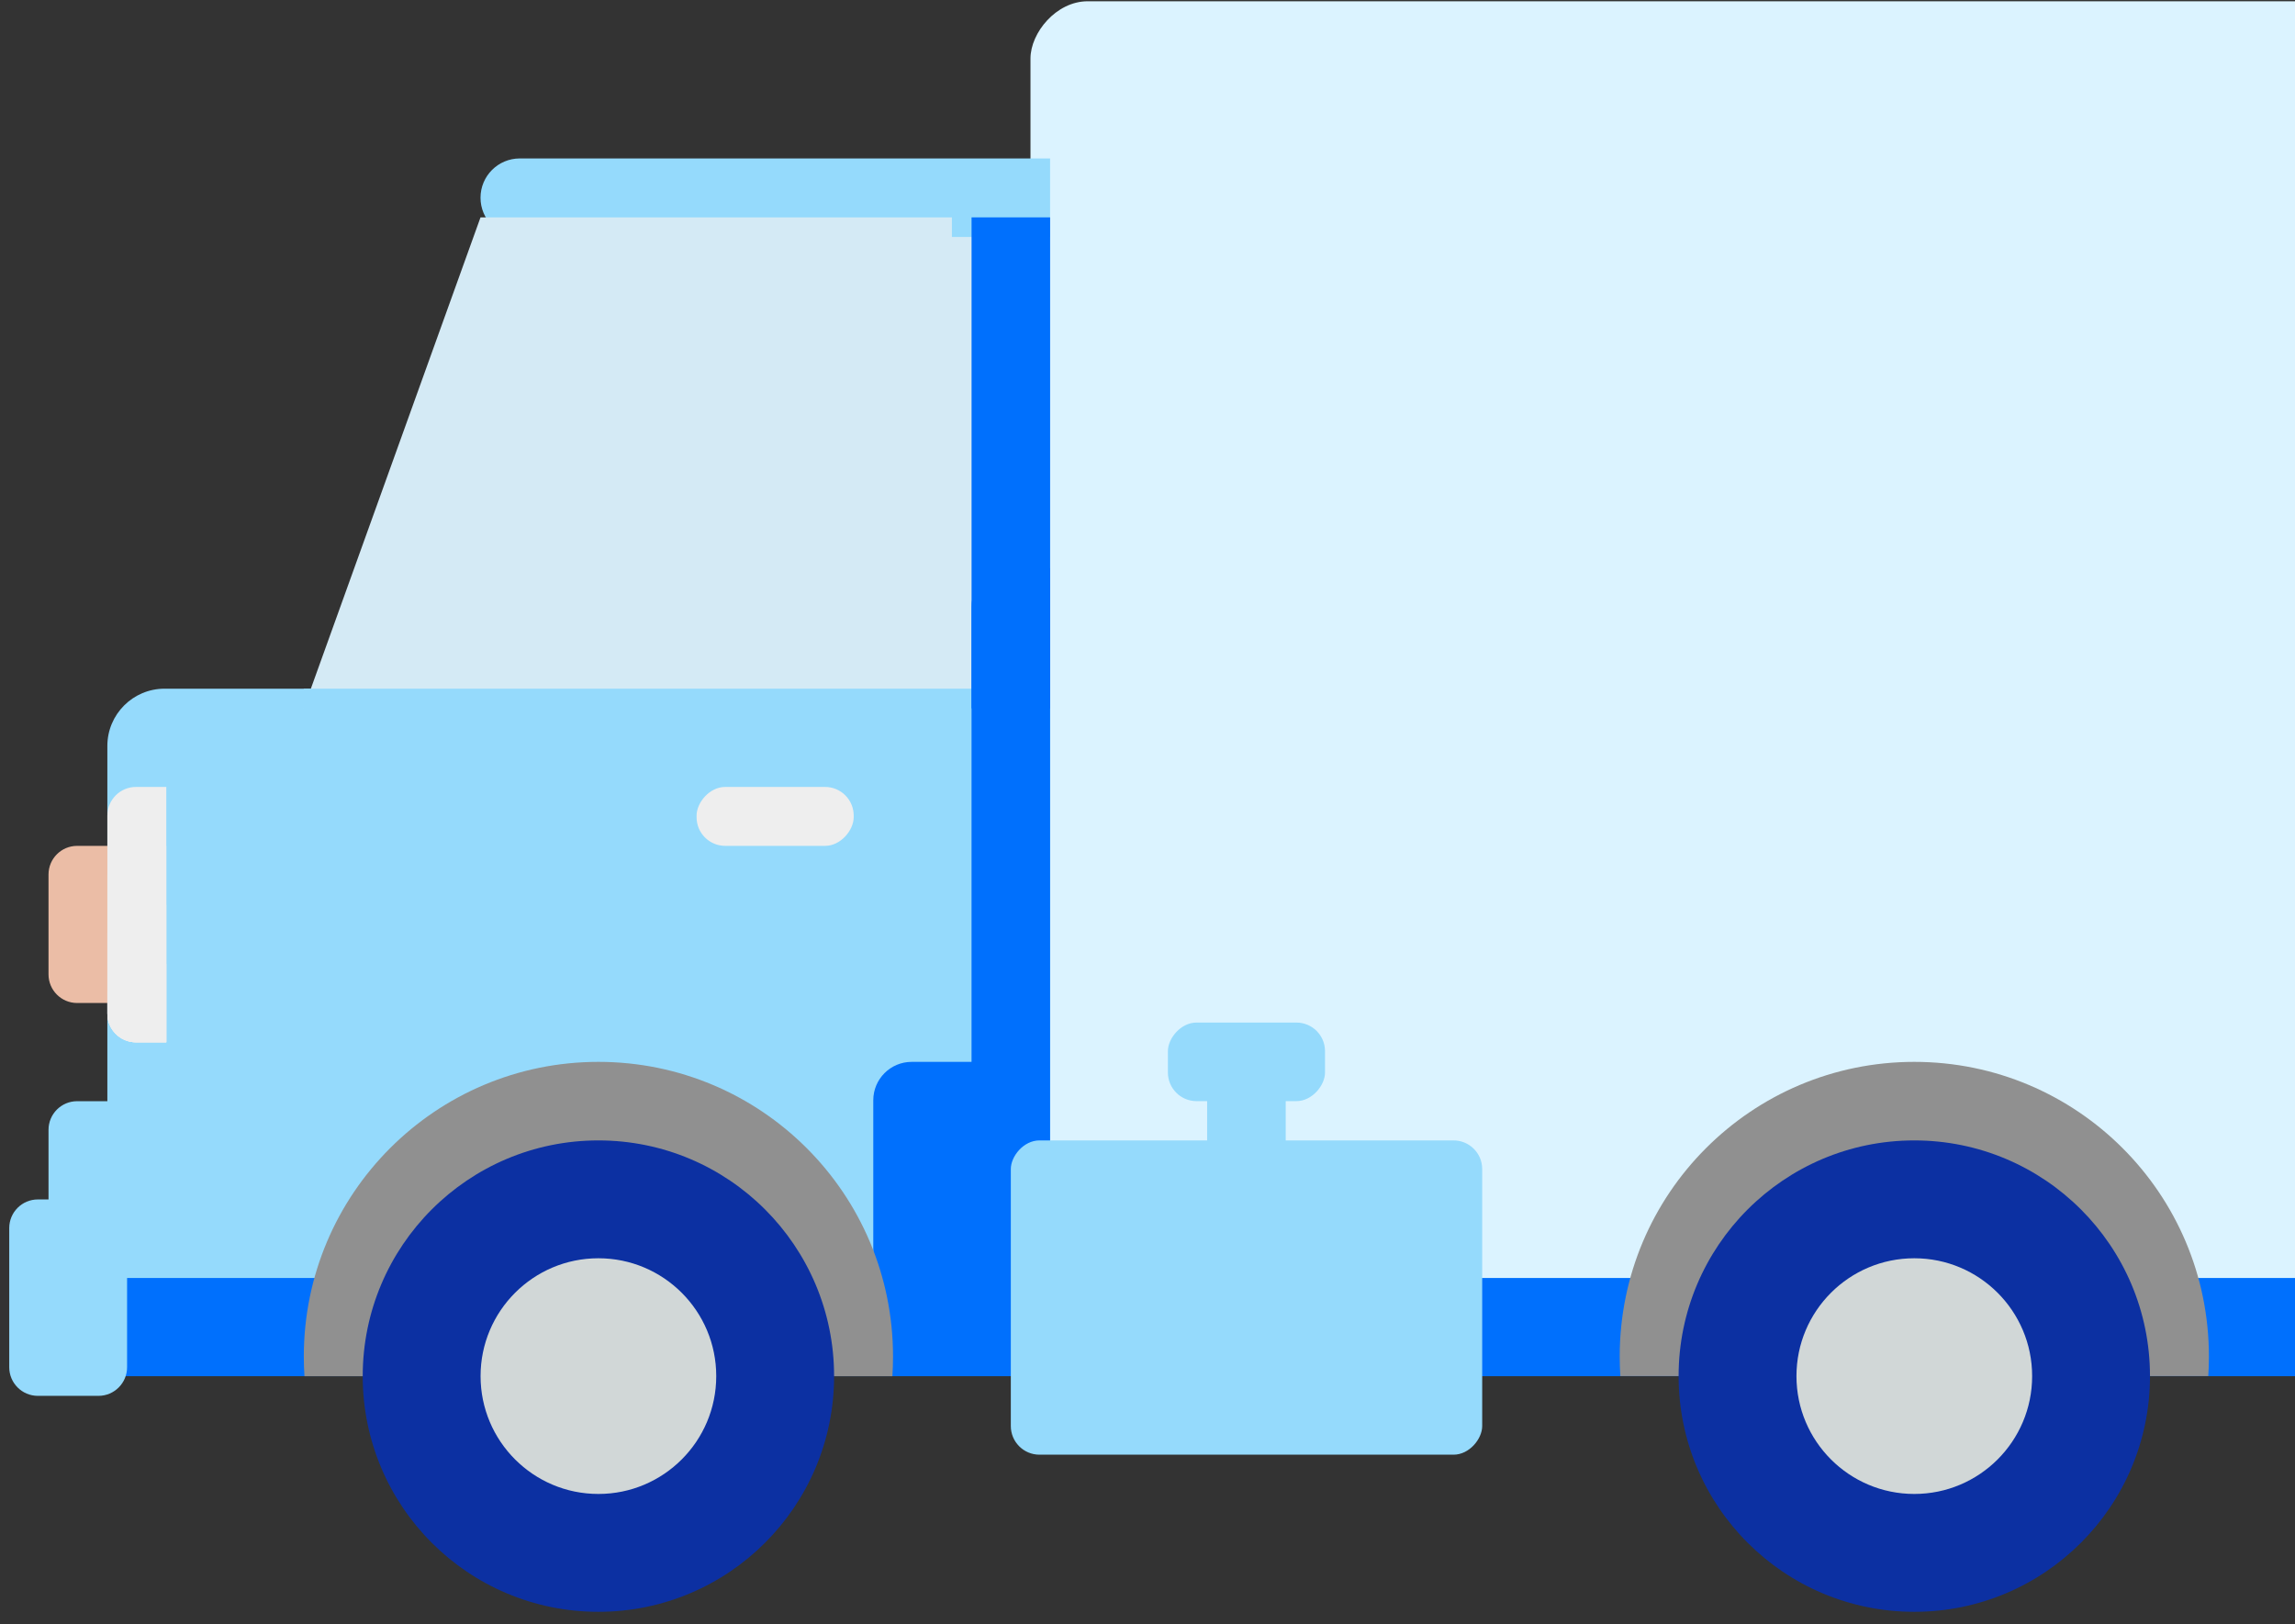 <svg width="171" height="121" viewBox="0 0 171 121" fill="none" xmlns="http://www.w3.org/2000/svg">
<rect x="0" y="0" width="171" height="121" fill="#333333" stroke="none"/>
<rect width="106.828" height="102.438" rx="4.266" transform="matrix(-1 0 0 1 183.609 0.094)" fill="#DBF3FF"/>
<path d="M78.242 51.312H12.264C9.909 51.312 7.999 53.222 7.999 55.578V98.266C7.999 100.622 9.909 102.532 12.264 102.532H73.977C76.332 102.532 78.242 100.622 78.242 98.266V51.312Z" fill="#95DAFC"/>
<path d="M41.656 16.195L41.656 52.78L73.851 52.78L73.851 16.195L41.656 16.195Z" fill="#D4EAF5"/>
<path d="M78.242 11.805H38.73C37.114 11.805 35.803 13.115 35.803 14.732C35.803 16.348 37.114 17.658 38.73 17.658H78.242V11.805Z" fill="#95DAFC"/>
<path d="M35.803 16.195L22.633 52.78L70.925 52.78L70.925 16.195L35.803 16.195Z" fill="#D4EAF5"/>
<path d="M22.633 51.312L22.633 96.678L78.242 96.678L78.242 51.312L22.633 51.312Z" fill="#95DAFC"/>
<path d="M72.391 16.195L72.391 52.78L78.244 52.78L78.244 16.195L72.391 16.195Z" fill="#0070FD"/>
<path fill-rule="evenodd" clip-rule="evenodd" d="M72.389 45.196C72.389 43.617 73.669 42.336 75.249 42.336H78.242L78.242 96.68H72.389V96.678H65.068L65.068 81.977C65.068 80.398 66.349 79.117 67.928 79.117H72.389L72.389 45.196Z" fill="#0070FD"/>
<path d="M183.609 95.219H8.001V102.536H183.609V95.219Z" fill="#0070FD"/>
<path fill-rule="evenodd" clip-rule="evenodd" d="M120.732 102.528C120.7 102.045 120.684 101.559 120.684 101.068C120.684 88.945 130.512 79.117 142.635 79.117C154.758 79.117 164.586 88.945 164.586 101.068C164.586 101.559 164.57 102.045 164.538 102.528H120.732Z" fill="#909090"/>
<circle cx="17.561" cy="17.561" r="17.561" transform="matrix(-1 0 0 1 160.195 84.969)" fill="#0C30A2"/>
<circle cx="8.78" cy="8.78" r="8.78" transform="matrix(-1 0 0 1 151.414 93.75)" fill="#D1D7D7"/>
<path fill-rule="evenodd" clip-rule="evenodd" d="M22.685 102.535C22.653 102.051 22.637 101.561 22.637 101.068C22.637 88.945 32.465 79.117 44.588 79.117C56.711 79.117 66.539 88.945 66.539 101.068C66.539 101.561 66.523 102.051 66.491 102.535H22.685Z" fill="#909090"/>
<circle cx="17.561" cy="17.561" r="17.561" transform="matrix(-1 0 0 1 62.148 84.969)" fill="#0C30A2"/>
<circle cx="8.78" cy="8.78" r="8.78" transform="matrix(-1 0 0 1 53.367 93.75)" fill="#D1D7D7"/>
<rect width="7.317" height="5.854" transform="matrix(4.37114e-08 1 1 -4.37114e-08 89.945 80.578)" fill="#95DAFC"/>
<rect width="11.707" height="5.854" rx="2.133" transform="matrix(-1 0 0 1 98.727 76.188)" fill="#95DAFC"/>
<rect width="35.122" height="23.415" rx="2.133" transform="matrix(-1 0 0 1 110.438 84.969)" fill="#95DAFC"/>
<path d="M9.469 89.367H2.821C1.643 89.367 0.688 90.322 0.688 91.5V101.868C0.688 103.046 1.643 104.001 2.821 104.001H7.336C8.514 104.001 9.469 103.046 9.469 101.868V89.367Z" fill="#95DAFC"/>
<path d="M9.469 82.047H5.748C4.57 82.047 3.615 83.002 3.615 84.18V90.827H9.469V82.047Z" fill="#95DAFC"/>
<path d="M9.469 63.023H5.748C4.57 63.023 3.615 63.978 3.615 65.156V72.598C3.615 73.776 4.57 74.731 5.748 74.731H9.469V63.023Z" fill="#EBBDA6"/>
<path d="M12.391 58.633H10.133C8.955 58.633 8 59.588 8 60.766V75.524C8 76.702 8.955 77.657 10.133 77.657H12.391V58.633Z" fill="#EEEEEE"/>
<path d="M12.391 63.023H10.133C8.955 63.023 8 63.978 8 65.156V75.525C8 76.703 8.955 77.657 10.133 77.657H12.391V63.023Z" fill="#EEEEEE"/>
<path d="M12.391 67.414H10.133C8.955 67.414 8 68.369 8 69.547V75.525C8 76.703 8.955 77.658 10.133 77.658H12.391V67.414Z" fill="#EEEEEE"/>
<path d="M12.391 71.805H10.133C8.955 71.805 8 72.76 8 73.938V75.525C8 76.703 8.955 77.658 10.133 77.658H12.391V71.805Z" fill="#EEEEEE"/>
<rect width="11.707" height="4.39" rx="2.133" transform="matrix(-1 0 0 1 63.609 58.633)" fill="#EEEEEE"/>
</svg>
